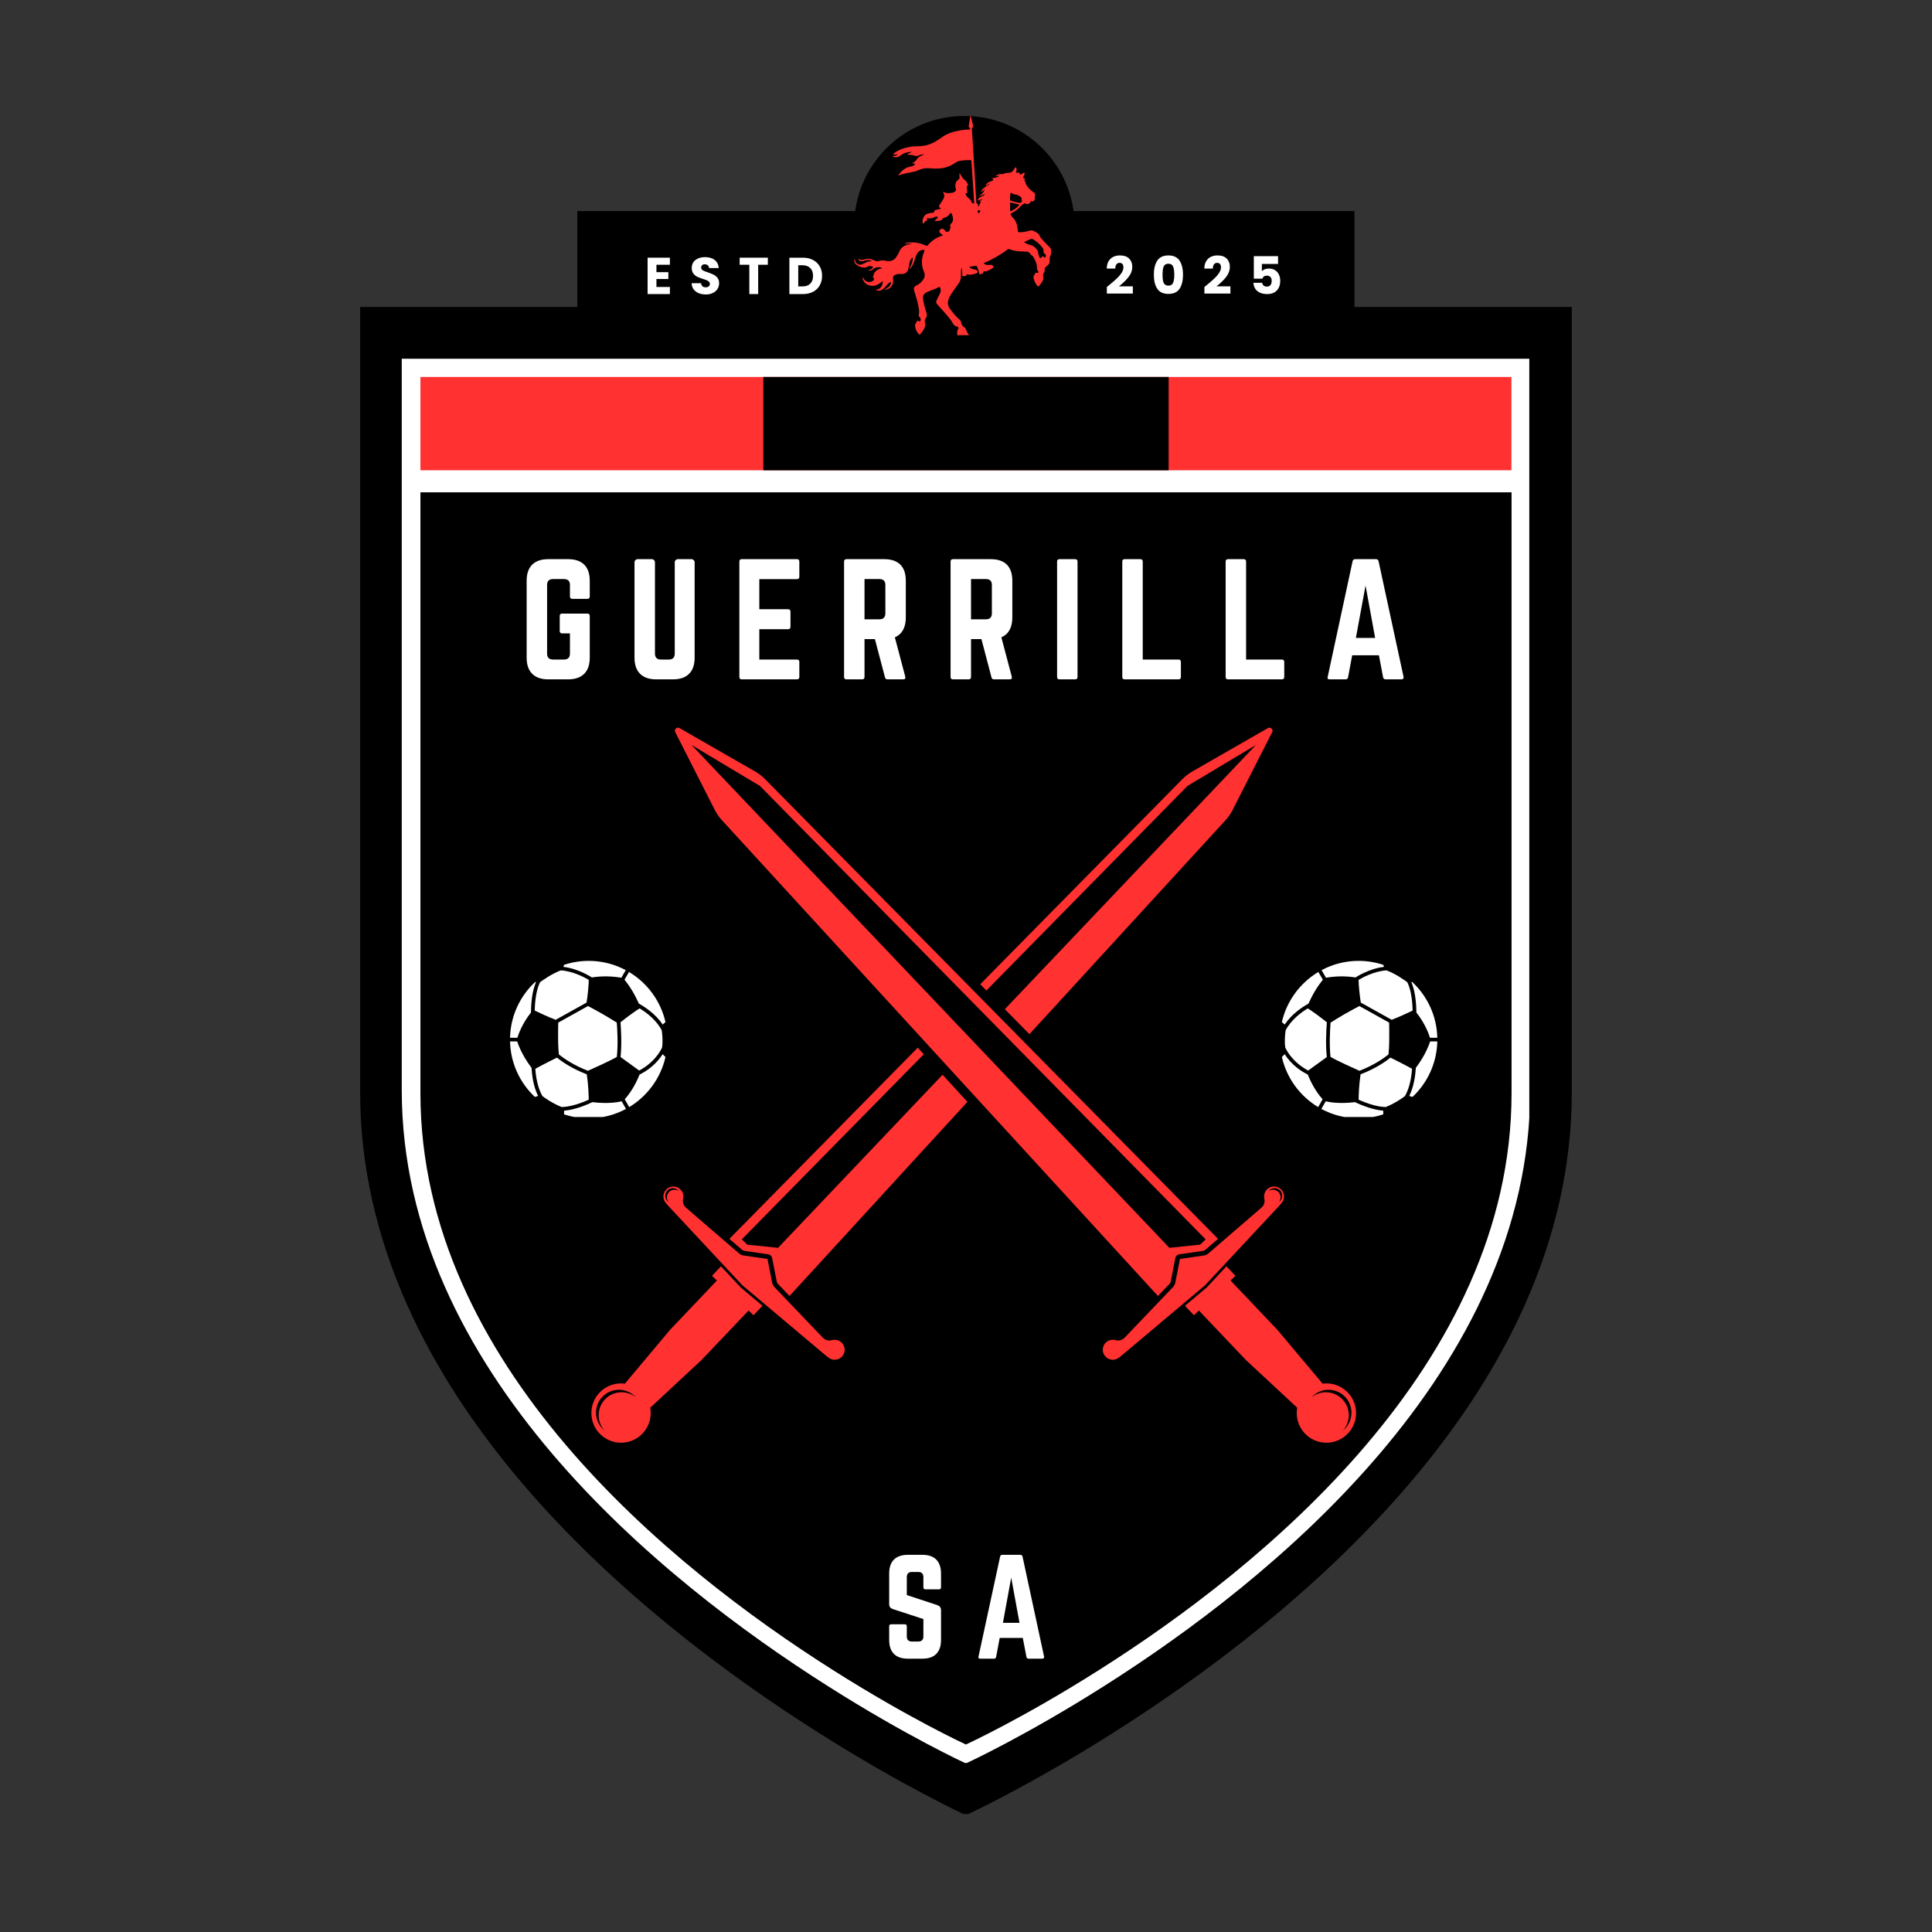 <svg xmlns="http://www.w3.org/2000/svg" xmlns:xlink="http://www.w3.org/1999/xlink" width="500" zoomAndPan="magnify" viewBox="0 0 375 375" height="500" preserveAspectRatio="xMidYMid meet" version="1.0"><rect x="0" y="0" width="375" height="375" fill="#333333" stroke="none"/><defs><g/><clipPath id="115393523a"><path d="M 112.062 40.965 L 262.938 40.965 L 262.938 69.484 L 112.062 69.484 Z M 112.062 40.965 " clip-rule="nonzero"/></clipPath><clipPath id="c1630fb458"><path d="M 69.906 59.426 L 305.262 59.426 L 305.262 352.098 L 69.906 352.098 Z M 69.906 59.426 " clip-rule="nonzero"/></clipPath><clipPath id="5e189b7ec2"><path d="M 77.98 69.484 L 296.836 69.484 L 296.836 342.188 L 77.98 342.188 Z M 77.98 69.484 " clip-rule="nonzero"/></clipPath><clipPath id="edd5db080a"><path d="M 81.605 95.562 L 293.512 95.562 L 293.512 338.734 L 81.605 338.734 Z M 81.605 95.562 " clip-rule="nonzero"/></clipPath><clipPath id="2cb064f175"><path d="M 81.605 73.168 L 293.395 73.168 L 293.395 91.281 L 81.605 91.281 Z M 81.605 73.168 " clip-rule="nonzero"/></clipPath><clipPath id="b45233802c"><path d="M 148.168 73.168 L 226.832 73.168 L 226.832 91.281 L 148.168 91.281 Z M 148.168 73.168 " clip-rule="nonzero"/></clipPath><clipPath id="61b8b1796b"><path d="M 165.793 22.508 L 208.578 22.508 L 208.578 65.293 L 165.793 65.293 Z M 165.793 22.508 " clip-rule="nonzero"/></clipPath><clipPath id="b142632f57"><path d="M 187.184 22.508 C 175.371 22.508 165.793 32.086 165.793 43.898 C 165.793 55.715 175.371 65.293 187.184 65.293 C 199 65.293 208.578 55.715 208.578 43.898 C 208.578 32.086 199 22.508 187.184 22.508 Z M 187.184 22.508 " clip-rule="nonzero"/></clipPath><clipPath id="a588700e69"><path d="M 165.793 22.508 L 204.004 22.508 L 204.004 65.062 L 165.793 65.062 Z M 165.793 22.508 " clip-rule="nonzero"/></clipPath><clipPath id="64a29262eb"><path d="M 230 245 L 263.496 245 L 263.496 280.859 L 230 280.859 Z M 230 245 " clip-rule="nonzero"/></clipPath><clipPath id="6fdec35569"><path d="M 114.117 141.035 L 248 141.035 L 248 280.859 L 114.117 280.859 Z M 114.117 141.035 " clip-rule="nonzero"/></clipPath><clipPath id="3a407727d4"><path d="M 130 141.035 L 237 141.035 L 237 252 L 130 252 Z M 130 141.035 " clip-rule="nonzero"/></clipPath><clipPath id="0f75c244d4"><path d="M 121 188 L 129.414 188 L 129.414 199 L 121 199 Z M 121 188 " clip-rule="nonzero"/></clipPath><clipPath id="a00d00b84b"><path d="M 109 186.418 L 122 186.418 L 122 190 L 109 190 Z M 109 186.418 " clip-rule="nonzero"/></clipPath><clipPath id="fac279941a"><path d="M 121 204 L 129.414 204 L 129.414 215 L 121 215 Z M 121 204 " clip-rule="nonzero"/></clipPath><clipPath id="cbe3fabe43"><path d="M 109 213 L 122 213 L 122 216.812 L 109 216.812 Z M 109 213 " clip-rule="nonzero"/></clipPath><clipPath id="9595cbfaf8"><path d="M 99.016 190 L 105 190 L 105 202 L 99.016 202 Z M 99.016 190 " clip-rule="nonzero"/></clipPath><clipPath id="fcf1a2c524"><path d="M 99.016 202 L 105 202 L 105 213 L 99.016 213 Z M 99.016 202 " clip-rule="nonzero"/></clipPath><clipPath id="818d5c7a40"><path d="M 248.77 188 L 257 188 L 257 199 L 248.77 199 Z M 248.77 188 " clip-rule="nonzero"/></clipPath><clipPath id="d2f5ac592d"><path d="M 256 186.418 L 269 186.418 L 269 190 L 256 190 Z M 256 186.418 " clip-rule="nonzero"/></clipPath><clipPath id="b2cce6b9c2"><path d="M 248.77 204 L 257 204 L 257 215 L 248.77 215 Z M 248.77 204 " clip-rule="nonzero"/></clipPath><clipPath id="bc2dbdc905"><path d="M 256 213 L 269 213 L 269 216.812 L 256 216.812 Z M 256 213 " clip-rule="nonzero"/></clipPath><clipPath id="2aae43b27a"><path d="M 273 190 L 278.965 190 L 278.965 202 L 273 202 Z M 273 190 " clip-rule="nonzero"/></clipPath><clipPath id="8505fb95b3"><path d="M 273 202 L 278.965 202 L 278.965 213 L 273 213 Z M 273 202 " clip-rule="nonzero"/></clipPath></defs><g fill="#ffffff" fill-opacity="1"><g transform="translate(168.768, 308.173)"><g><path d="M 5.656 -23.328 L 8.922 -23.328 C 10.297 -23.328 11.336 -22.973 12.047 -22.266 C 12.766 -21.555 13.125 -20.508 13.125 -19.125 L 13.125 -16.031 C 13.125 -15.719 12.969 -15.562 12.656 -15.562 L 9.625 -15.562 C 9.312 -15.562 9.156 -15.719 9.156 -16.031 L 9.156 -18.312 C 9.156 -19.082 8.766 -19.469 7.984 -19.469 L 6.594 -19.469 C 5.812 -19.469 5.422 -19.082 5.422 -18.312 L 5.422 -14.281 L 12.359 -12.016 C 12.867 -11.797 13.125 -11.438 13.125 -10.938 L 13.125 -4.203 C 13.125 -2.836 12.766 -1.797 12.047 -1.078 C 11.336 -0.359 10.297 0 8.922 0 L 5.656 0 C 4.289 0 3.25 -0.359 2.531 -1.078 C 1.812 -1.797 1.453 -2.836 1.453 -4.203 L 1.453 -7.266 C 1.453 -7.566 1.609 -7.719 1.922 -7.719 L 4.953 -7.719 C 5.266 -7.719 5.422 -7.566 5.422 -7.266 L 5.422 -5.016 C 5.422 -4.234 5.812 -3.844 6.594 -3.844 L 7.984 -3.844 C 8.766 -3.844 9.156 -4.234 9.156 -5.016 L 9.156 -8.891 L 2.25 -11.172 C 1.719 -11.336 1.453 -11.695 1.453 -12.25 L 1.453 -19.125 C 1.453 -20.508 1.812 -21.555 2.531 -22.266 C 3.25 -22.973 4.289 -23.328 5.656 -23.328 Z M 5.656 -23.328 "/></g></g></g><g fill="#ffffff" fill-opacity="1"><g transform="translate(189.121, 308.173)"><g><path d="M 15.516 0 L 12.422 0 C 12.172 0 12.016 -0.133 11.953 -0.406 L 11.141 -4.672 L 5.953 -4.672 L 5.156 -0.406 C 5.102 -0.133 4.945 0 4.688 0 L 1.578 0 C 1.223 0 1.098 -0.164 1.203 -0.5 L 6.031 -22.922 C 6.094 -23.191 6.258 -23.328 6.531 -23.328 L 10.578 -23.328 C 10.848 -23.328 11.016 -23.191 11.078 -22.922 L 15.922 -0.5 C 15.973 -0.164 15.836 0 15.516 0 Z M 10.406 -8.047 L 8.547 -18.219 L 6.672 -8.047 Z M 10.406 -8.047 "/></g></g></g><g clip-path="url(#115393523a)"><path fill="#000000" d="M 112.062 40.965 L 262.902 40.965 L 262.902 69.484 L 112.062 69.484 Z M 112.062 40.965 " fill-opacity="1" fill-rule="nonzero"/></g><g clip-path="url(#c1630fb458)"><path fill="#000000" d="M 305.086 59.578 L 305.086 211.957 C 305.086 270.484 251.102 314.145 216.281 336.199 C 199.711 346.719 187.48 352.328 187.48 352.328 C 187.48 352.328 175.266 346.719 158.695 336.199 C 123.875 314.145 69.906 270.484 69.906 211.957 L 69.906 59.578 L 305.086 59.578 " fill-opacity="1" fill-rule="nonzero"/></g><path fill="#000000" d="M 278.824 92.273 L 278.824 210.613 C 278.824 256.07 236.906 289.977 209.848 307.105 C 196.984 315.281 187.496 319.633 187.496 319.633 C 187.496 319.633 177.996 315.281 165.129 307.105 C 138.102 289.977 96.184 256.07 96.184 210.613 L 96.184 92.273 L 278.824 92.273 " fill-opacity="1" fill-rule="nonzero"/><path fill="#000000" d="M 278.809 156.555 L 209.848 156.555 L 209.848 92.273 L 165.129 92.273 L 165.129 156.555 L 96.184 156.555 L 96.184 201.289 L 165.129 201.289 L 165.129 307.105 C 177.996 315.281 187.496 319.633 187.496 319.633 C 187.496 319.633 196.984 315.281 209.848 307.105 L 209.848 201.289 L 278.809 201.289 L 278.809 156.555 " fill-opacity="1" fill-rule="nonzero"/><g clip-path="url(#5e189b7ec2)"><path fill="#ffffff" d="M 297.012 69.633 L 297.012 211.551 C 297.012 266.062 246.734 306.719 214.305 327.262 C 198.875 337.059 187.48 342.281 187.48 342.281 C 187.48 342.281 176.105 337.059 160.672 327.262 C 128.246 306.719 77.98 266.062 77.98 211.551 L 77.98 69.633 L 297.012 69.633 " fill-opacity="1" fill-rule="nonzero"/></g><path fill="#ffffff" d="M 272.555 100.082 L 272.555 210.301 C 272.555 252.637 233.516 284.211 208.312 300.164 C 196.332 307.777 187.496 311.832 187.496 311.832 C 187.496 311.832 178.648 307.777 166.664 300.164 C 141.492 284.211 102.453 252.637 102.453 210.301 L 102.453 100.082 L 272.555 100.082 " fill-opacity="1" fill-rule="nonzero"/><path fill="#ffffff" d="M 272.539 159.953 L 208.312 159.953 L 208.312 100.082 L 166.664 100.082 L 166.664 159.953 L 102.453 159.953 L 102.453 201.617 L 166.664 201.617 L 166.664 300.164 C 178.648 307.777 187.496 311.832 187.496 311.832 C 187.496 311.832 196.332 307.777 208.312 300.164 L 208.312 201.617 L 272.539 201.617 L 272.539 159.953 " fill-opacity="1" fill-rule="nonzero"/><g clip-path="url(#edd5db080a)"><path fill="#000000" d="M 293.391 74.98 L 293.391 212.199 C 293.391 264.906 244.773 304.223 213.418 324.086 C 198.5 333.559 187.484 338.609 187.484 338.609 C 187.484 338.609 176.484 333.559 161.562 324.086 C 130.207 304.223 81.605 264.906 81.605 212.199 L 81.605 74.98 L 293.391 74.98 " fill-opacity="1" fill-rule="nonzero"/></g><path fill="#000000" d="M 269.738 104.422 L 269.738 210.992 C 269.738 251.926 231.992 282.461 207.625 297.883 C 196.039 305.246 187.496 309.164 187.496 309.164 C 187.496 309.164 178.941 305.246 167.355 297.883 C 143.016 282.461 105.266 251.926 105.266 210.992 L 105.266 104.422 L 269.738 104.422 " fill-opacity="1" fill-rule="nonzero"/><path fill="#000000" d="M 269.727 162.309 L 207.625 162.309 L 207.625 104.422 L 167.355 104.422 L 167.355 162.309 L 105.266 162.309 L 105.266 202.594 L 167.355 202.594 L 167.355 297.883 C 178.941 305.246 187.496 309.164 187.496 309.164 C 187.496 309.164 196.039 305.246 207.625 297.883 L 207.625 202.594 L 269.727 202.594 L 269.727 162.309 " fill-opacity="1" fill-rule="nonzero"/><g clip-path="url(#2cb064f175)"><path fill="#ff3131" d="M 81.605 73.168 L 293.367 73.168 L 293.367 91.281 L 81.605 91.281 Z M 81.605 73.168 " fill-opacity="1" fill-rule="nonzero"/></g><g clip-path="url(#b45233802c)"><path fill="#000000" d="M 148.168 73.168 L 226.844 73.168 L 226.844 91.281 L 148.168 91.281 Z M 148.168 73.168 " fill-opacity="1" fill-rule="nonzero"/></g><g clip-path="url(#61b8b1796b)"><g clip-path="url(#b142632f57)"><path fill="#000000" d="M 165.793 22.508 L 208.578 22.508 L 208.578 65.293 L 165.793 65.293 Z M 165.793 22.508 " fill-opacity="1" fill-rule="nonzero"/></g></g><g clip-path="url(#a588700e69)"><path fill="#ff3131" d="M 173.246 50.531 C 172.812 50.719 172.363 50.719 171.906 50.617 C 171.523 50.535 171.137 50.5 170.762 50.625 C 170.336 50.766 169.953 50.695 169.578 50.496 C 169.031 50.207 168.477 50.137 167.887 50.344 C 167.473 50.484 167.051 50.5 166.652 50.266 C 166.629 50.25 166.594 50.246 166.562 50.297 C 166.68 50.555 166.902 50.672 167.184 50.699 C 167.504 50.727 167.793 50.605 168.094 50.52 C 168.512 50.398 168.91 50.449 169.273 50.703 C 168.895 50.707 168.527 50.738 168.184 50.906 C 167.926 51.035 167.668 51.164 167.398 51.273 C 166.699 51.562 166.113 51.242 165.961 50.504 C 165.949 50.445 165.973 50.363 165.887 50.328 C 165.793 50.391 165.805 50.488 165.809 50.574 C 165.816 50.906 165.961 51.176 166.215 51.383 C 166.707 51.781 167.277 51.949 167.91 51.926 C 168.039 51.922 168.172 51.895 168.273 51.816 C 168.613 51.562 168.969 51.617 169.34 51.719 C 169.449 51.75 169.469 51.797 169.418 51.898 C 169.289 52.156 169.078 52.297 168.812 52.375 C 168.723 52.398 168.617 52.383 168.539 52.465 C 168.844 52.617 169.172 52.539 169.469 52.25 C 169.922 51.816 170.727 51.738 171.285 52.082 C 171.219 52.09 171.16 52.098 171.098 52.109 C 170.16 52.277 169.629 52.789 169.477 53.68 C 169.465 53.75 169.281 54.012 169.617 53.922 C 169.68 53.906 169.672 54 169.668 54.047 C 169.656 54.344 169.473 54.516 169.227 54.633 C 168.723 54.871 168.113 54.723 167.754 54.27 C 167.641 54.129 167.547 53.977 167.441 53.824 C 167.363 53.918 167.41 54 167.43 54.074 C 167.602 54.699 168.004 55.121 168.602 55.344 C 169.375 55.633 170.094 55.453 170.762 55.004 C 170.965 54.867 171.148 54.699 171.336 54.52 C 171.41 55.219 171.027 56.066 170.246 56.199 C 170.176 56.211 170.055 56.203 170.055 56.285 C 170.055 56.387 170.18 56.367 170.254 56.387 C 170.656 56.484 171.02 56.391 171.352 56.152 C 171.633 55.949 171.836 55.676 172.059 55.418 C 172.27 55.168 172.484 54.918 172.793 54.785 C 172.848 54.762 172.91 54.715 172.961 54.762 C 173.008 54.805 172.965 54.863 172.953 54.91 C 172.824 55.488 172.434 55.836 171.922 56.074 C 171.852 56.105 171.762 56.109 171.727 56.199 C 171.781 56.258 171.832 56.234 171.883 56.227 C 173.082 56.039 173.465 55.074 173.34 54.18 C 173.281 53.75 173.363 53.555 173.754 53.355 C 173.91 53.277 174.078 53.23 174.25 53.199 C 174.504 53.148 174.75 53.188 175 53.188 C 175.73 53.191 176.188 52.82 176.336 52.109 C 176.375 51.926 176.402 51.738 176.434 51.551 C 176.492 51.219 176.543 50.891 176.672 50.578 C 176.777 50.32 176.941 50.105 177.16 49.93 C 177.215 50.75 176.871 51.453 176.535 52.164 C 176.672 52.184 176.707 52.094 176.758 52.035 C 177.137 51.594 177.348 51.066 177.516 50.52 C 177.645 50.09 177.781 49.664 177.996 49.266 C 178.266 48.758 178.68 48.492 179.262 48.504 C 179.449 48.508 179.504 48.594 179.43 48.762 C 178.977 49.762 178.797 50.797 179.055 51.887 C 179.141 52.25 179.281 52.594 179.41 52.941 C 179.57 53.391 179.512 53.793 179.25 54.195 C 178.906 54.715 178.492 55.129 177.914 55.391 C 177.414 55.617 177.297 55.918 177.449 56.445 C 177.477 56.539 177.508 56.633 177.539 56.727 C 177.82 57.609 178.078 58.496 178.254 59.406 C 178.363 59.965 178.465 60.527 178.34 61.098 C 178.297 61.277 178.375 61.422 178.5 61.547 C 178.578 61.621 178.664 61.695 178.676 61.805 C 178.695 61.984 178.758 62.195 178.625 62.332 C 178.496 62.461 178.324 62.336 178.176 62.285 C 178.051 62.242 177.98 62.266 177.934 62.398 C 177.871 62.59 177.781 62.777 177.656 62.941 C 177.605 63.012 177.59 63.098 177.602 63.18 C 177.672 63.824 177.895 64.402 178.355 64.871 C 178.453 64.965 178.531 64.98 178.617 64.867 C 178.719 64.742 178.828 64.629 178.926 64.5 C 179.355 63.926 179.742 63.34 179.523 62.562 C 179.496 62.461 179.52 62.348 179.516 62.242 C 179.512 62.102 179.547 61.973 179.637 61.859 C 179.926 61.496 179.957 61.105 179.809 60.664 C 179.535 59.844 179.312 59.008 179.176 58.148 C 179.059 57.422 179.27 57.02 179.93 56.699 C 179.973 56.68 180.012 56.66 180.055 56.641 C 180.781 56.316 181.562 56.121 182.25 55.703 C 182.375 55.629 182.43 55.719 182.473 55.816 C 182.641 56.191 182.633 56.574 182.461 56.941 C 182.258 57.379 182.027 57.805 181.816 58.246 C 181.645 58.602 181.691 58.848 181.961 59.137 C 182.609 59.836 183.258 60.543 183.871 61.273 C 184.254 61.734 184.652 62.188 184.926 62.727 C 185.102 63.07 185.336 63.289 185.719 63.367 C 186.043 63.434 186.125 63.68 185.93 63.949 C 185.832 64.086 185.793 64.23 185.797 64.395 C 185.801 64.57 185.801 64.746 185.785 64.918 C 185.777 65.039 185.824 65.082 185.934 65.09 C 186.125 65.109 186.309 65.145 186.5 65.16 C 186.938 65.188 187.375 65.27 187.812 65.184 C 188.07 65.129 188.113 65.027 187.957 64.824 C 187.738 64.547 187.578 64.238 187.48 63.902 C 187.438 63.758 187.359 63.637 187.227 63.566 C 186.852 63.363 186.652 63.035 186.57 62.629 C 186.523 62.391 186.43 62.184 186.234 62.027 C 185.477 61.402 184.891 60.629 184.32 59.84 C 184.031 59.438 183.938 58.977 184.016 58.477 C 184.082 58.031 184.285 57.645 184.516 57.266 C 185.012 56.449 185.617 55.703 186.148 54.91 C 186.363 54.586 186.473 54.234 186.504 53.844 C 186.535 53.426 186.516 53.012 186.531 52.594 C 186.535 52.449 186.543 52.305 186.602 52.168 C 186.691 51.961 186.828 51.824 187.086 51.832 C 187.824 51.855 188.555 51.746 189.273 51.594 C 189.508 51.547 189.609 51.609 189.676 51.824 C 189.773 52.133 189.879 52.445 190 52.746 C 190.07 52.91 189.977 53.188 190.188 53.23 C 190.352 53.262 190.543 53.125 190.723 53.066 C 190.812 53.035 190.867 52.984 190.867 52.883 C 190.871 52.672 191.004 52.633 191.176 52.664 C 191.262 52.676 191.34 52.699 191.422 52.668 C 191.855 52.5 192.281 52.316 192.66 52.047 C 192.906 51.871 192.898 51.711 192.664 51.52 C 192.57 51.441 192.465 51.406 192.348 51.41 C 192.172 51.41 192 51.41 191.824 51.426 C 191.547 51.457 191.301 51.383 191.07 51.234 C 191.02 51.203 190.945 51.184 190.945 51.113 C 190.945 51.039 191.027 51.035 191.078 51.012 C 192.688 50.344 194.168 49.461 195.566 48.43 C 195.707 48.328 195.832 48.316 195.988 48.383 C 196.273 48.504 196.574 48.59 196.879 48.652 C 197.559 48.789 198.246 48.824 198.938 48.832 C 199.219 48.836 199.527 48.824 199.746 49.016 C 200 49.242 200.152 49.574 200.484 49.727 C 200.852 50.34 201.203 50.965 201.262 51.695 C 201.289 52.031 201.219 52.379 201.516 52.641 C 201.555 52.672 201.551 52.754 201.551 52.812 C 201.555 52.934 201.477 53.027 201.367 52.98 C 201.035 52.848 200.91 53.027 200.812 53.297 C 200.793 53.352 200.75 53.398 200.715 53.445 C 200.605 53.578 200.578 53.73 200.605 53.895 C 200.703 54.523 200.992 55.055 201.398 55.535 C 201.496 55.652 201.57 55.645 201.668 55.531 C 201.895 55.266 202.074 54.961 202.281 54.684 C 202.492 54.395 202.562 54.09 202.496 53.738 C 202.445 53.461 202.434 53.184 202.629 52.938 C 202.734 52.805 202.797 52.621 202.77 52.465 C 202.703 52.039 202.949 51.809 203.246 51.594 C 203.27 51.574 203.293 51.555 203.316 51.535 C 203.621 51.312 203.77 51.02 203.746 50.637 C 203.734 50.461 203.742 50.285 203.754 50.113 C 203.766 49.898 203.809 49.707 203.938 49.52 C 204.234 49.09 204.152 48.398 203.785 48.027 C 203.402 47.637 203.008 47.258 202.637 46.859 C 202.312 46.512 201.961 46.176 201.77 45.727 C 201.66 45.477 201.496 45.293 201.258 45.168 C 201.078 45.07 200.898 44.969 200.723 44.867 C 200.418 44.699 200.109 44.68 199.777 44.781 C 199.195 44.961 198.602 45.078 197.988 45.086 C 197.617 45.09 197.566 45.027 197.543 44.652 C 197.484 43.684 197.227 42.801 196.477 42.121 C 196.355 42.016 196.27 41.879 196.207 41.73 C 196.129 41.555 196.156 41.445 196.352 41.355 C 197.035 41.047 197.625 40.594 198.117 40.023 C 198.316 39.793 198.57 39.652 198.812 39.48 C 198.875 39.434 198.918 39.438 198.988 39.484 C 199.426 39.793 199.988 39.555 200.074 39.02 C 200.109 39.031 200.145 39.043 200.18 39.055 C 200.586 39.188 200.898 38.938 200.84 38.52 C 200.812 38.332 200.855 38.16 200.895 37.98 C 200.961 37.691 200.883 37.5 200.637 37.336 C 200.605 37.316 200.57 37.297 200.539 37.277 C 199.973 36.91 199.547 36.406 199.188 35.852 C 198.992 35.551 199.074 35.125 198.711 34.895 C 198.848 34.824 198.984 34.875 199.07 34.746 C 198.949 34.691 198.836 34.637 198.727 34.582 C 198.598 34.52 198.535 34.441 198.648 34.301 C 198.75 34.176 198.797 34.02 198.836 33.867 C 198.867 33.75 198.93 33.602 198.832 33.52 C 198.719 33.43 198.633 33.582 198.547 33.641 C 198.312 33.805 198.086 33.969 197.805 33.715 C 197.84 33.641 197.973 33.695 198 33.578 C 197.805 33.469 197.594 33.48 197.387 33.512 C 197.227 33.539 197.18 33.504 197.234 33.34 C 197.316 33.105 197.367 32.867 197.273 32.625 C 197.203 32.445 197.117 32.426 197.004 32.578 C 196.867 32.762 196.746 32.953 196.621 33.141 C 196.43 33.426 196.125 33.535 195.824 33.535 C 195.52 33.535 195.23 33.559 194.961 33.684 C 194.777 33.77 194.594 33.805 194.391 33.789 C 194.047 33.762 193.723 33.82 193.441 34.027 C 193.379 34.074 193.293 34.105 193.305 34.223 C 193.547 34.195 193.766 34.059 194.02 34.145 C 193.555 34.473 193.02 34.516 192.48 34.609 C 192.586 34.75 192.75 34.672 192.789 34.773 C 192.824 34.871 192.703 34.953 192.664 35.051 C 192.621 35.148 192.516 35.145 192.43 35.164 C 192.004 35.266 191.629 35.445 191.398 35.844 C 191.363 35.902 191.289 35.984 191.367 36.043 C 191.43 36.094 191.484 36.004 191.539 35.965 C 191.715 35.836 191.887 35.695 192.137 35.621 C 192.07 35.758 191.977 35.797 191.898 35.855 C 191.551 36.102 191.172 36.297 190.848 36.574 C 190.672 36.719 190.555 36.898 190.484 37.113 C 190.469 37.16 190.434 37.223 190.488 37.262 C 190.543 37.297 190.582 37.238 190.617 37.199 C 190.781 37.031 190.938 36.859 191.145 36.742 C 190.93 37.34 190.578 37.793 189.934 37.965 C 190.164 38.012 190.363 37.957 190.566 37.906 C 190.773 37.855 190.961 37.77 191.148 37.602 C 191.121 37.828 190.992 37.914 190.848 37.988 C 190.605 38.113 190.34 38.191 190.121 38.363 C 189.918 38.523 189.789 38.73 189.758 38.996 C 190.043 38.727 190.438 38.789 190.742 38.621 C 190.562 38.848 190.281 38.926 190.055 39.121 C 190.215 39.168 190.344 39.082 190.504 39.117 C 190.258 39.352 190.117 39.617 190.043 39.918 C 190.023 39.988 190.012 40.086 189.906 40.062 C 189.797 40.039 189.832 39.949 189.84 39.875 C 189.852 39.762 189.887 39.609 189.758 39.574 C 189.473 39.504 189.508 39.289 189.496 39.094 C 189.43 37.988 189.367 36.883 189.301 35.777 C 189.215 34.355 189.125 32.934 189.039 31.508 C 188.984 30.633 188.941 29.754 188.891 28.875 C 188.809 27.609 188.723 26.348 188.645 25.086 C 188.633 24.941 188.68 24.805 188.785 24.711 C 188.898 24.609 188.902 24.504 188.871 24.367 C 188.734 23.812 188.605 23.258 188.469 22.707 C 188.453 22.641 188.469 22.551 188.367 22.516 C 188.324 22.574 188.316 22.641 188.309 22.707 C 188.234 23.164 188.164 23.621 188.09 24.078 C 188.043 24.363 187.922 24.656 188.246 24.867 C 188.258 24.875 188.266 24.891 188.27 24.906 C 188.367 25.082 188.34 25.133 188.141 25.137 C 187.605 25.141 187.078 25.195 186.555 25.281 C 185.195 25.5 183.883 25.844 182.754 26.695 C 182.516 26.879 182.25 27.035 182 27.203 C 180.855 27.977 179.602 28.383 178.211 28.375 C 177.328 28.371 176.457 28.5 175.605 28.738 C 174.832 28.957 174.098 29.262 173.48 29.793 C 173.43 29.84 173.328 29.887 173.375 29.973 C 173.414 30.039 173.5 29.98 173.566 29.98 C 173.797 29.973 174.035 29.941 174.254 30.055 C 174.215 30.086 174.18 30.098 174.145 30.105 C 173.883 30.156 173.625 30.223 173.379 30.32 C 173.332 30.34 173.262 30.355 173.273 30.422 C 173.285 30.488 173.359 30.473 173.406 30.477 C 173.512 30.488 173.621 30.488 173.723 30.504 C 174.09 30.57 174.418 30.492 174.699 30.246 C 175.25 29.766 175.914 29.574 176.617 29.484 C 176.734 29.473 176.855 29.484 176.977 29.484 C 176.695 29.691 176.367 29.77 176.098 29.973 C 176.172 30.043 176.234 30.023 176.293 30.031 C 176.719 30.059 177.145 30.086 177.551 30.219 C 177.859 30.316 178.145 30.289 178.43 30.137 C 178.723 29.98 179.043 29.953 179.383 29.984 C 179.344 30.051 179.285 30.043 179.238 30.059 C 178.688 30.242 178.188 30.5 177.879 31.027 C 177.77 31.211 177.602 31.348 177.426 31.469 C 177.316 31.543 177.086 31.574 177.117 31.688 C 177.156 31.824 177.371 31.727 177.504 31.754 C 177.512 31.754 177.52 31.754 177.527 31.754 C 177.57 31.762 177.625 31.75 177.645 31.801 C 177.664 31.852 177.621 31.883 177.586 31.914 C 177.367 32.117 177.121 32.285 176.816 32.324 C 175.773 32.449 175.082 33.098 174.461 33.859 C 174.426 33.906 174.355 33.957 174.406 34.016 C 174.457 34.074 174.52 34.016 174.574 33.996 C 174.926 33.859 175.285 33.742 175.66 33.676 C 175.664 33.672 175.664 33.672 175.668 33.672 C 175.672 33.672 175.68 33.672 175.684 33.672 C 175.734 33.664 175.789 33.656 175.844 33.648 L 176.129 33.578 C 176.273 33.547 176.418 33.523 176.562 33.496 C 176.707 33.473 176.852 33.445 176.996 33.414 C 177.141 33.383 177.285 33.344 177.434 33.312 C 177.574 33.285 177.719 33.254 177.855 33.203 C 177.922 33.18 177.992 33.148 178.059 33.117 C 178.121 33.09 178.188 33.062 178.254 33.031 C 178.387 32.973 178.52 32.914 178.656 32.867 C 178.77 32.828 178.891 32.801 179.012 32.773 C 179.055 32.766 179.098 32.758 179.137 32.75 C 179.363 32.68 179.605 32.645 179.867 32.645 C 180.207 32.641 180.547 32.664 180.887 32.691 C 182.473 32.816 183.977 32.621 185.312 31.668 C 185.695 31.395 186.121 31.223 186.594 31.172 C 187.113 31.113 187.637 31.086 188.16 31.074 C 188.52 31.066 188.531 31.07 188.555 31.422 C 188.641 32.574 188.719 33.723 188.797 34.871 C 188.859 35.816 188.914 36.766 188.973 37.711 C 189.008 38.238 189.043 38.77 189.074 39.301 C 189.078 39.371 189.098 39.457 189.008 39.5 C 188.934 39.539 188.863 39.508 188.797 39.461 C 188.633 39.352 188.492 39.199 188.473 39.016 C 188.457 38.832 188.348 38.758 188.246 38.648 C 187.953 38.336 187.504 38.152 187.43 37.648 C 187.406 37.504 187.414 37.477 187.539 37.512 C 187.734 37.562 187.758 37.469 187.742 37.309 C 187.707 37.004 187.699 36.703 187.656 36.402 C 187.629 36.223 187.637 36.086 187.832 36.02 C 187.887 35.996 187.953 35.957 187.906 35.883 C 187.715 35.543 187.602 35.125 187.25 34.918 C 186.891 34.703 186.719 34.367 186.523 34.035 C 186.469 33.938 186.414 33.836 186.355 33.738 C 186.332 33.703 186.309 33.648 186.254 33.668 C 186.199 33.688 186.211 33.746 186.219 33.785 C 186.254 34.02 186.234 34.258 186.246 34.492 C 186.254 34.645 186.195 34.738 186.066 34.824 C 185.652 35.098 185.445 35.496 185.422 35.992 C 185.414 36.141 185.449 36.285 185.48 36.453 C 185.504 36.547 185.52 36.641 185.543 36.734 C 185.562 36.828 185.578 36.918 185.531 37.004 C 185.512 37.039 185.488 37.07 185.457 37.094 C 185.453 37.098 185.449 37.098 185.445 37.105 C 185.227 37.289 184.992 37.414 184.711 37.434 C 184.23 37.465 183.746 37.578 183.293 37.312 C 183.27 37.297 183.234 37.293 183.207 37.289 C 183.16 37.281 183.113 37.254 183.074 37.293 C 183.023 37.348 183.078 37.391 183.102 37.434 C 183.375 37.875 183.32 38.297 183.051 38.715 C 182.805 39.098 182.574 39.492 182.324 39.871 C 182.199 40.055 182.242 40.176 182.402 40.289 C 182.441 40.316 182.48 40.34 182.516 40.367 C 182.551 40.395 182.605 40.414 182.602 40.465 C 182.602 40.531 182.531 40.539 182.484 40.551 C 182.219 40.613 181.953 40.676 181.688 40.734 C 181.5 40.773 181.363 40.859 181.324 41.059 C 181.285 41.234 181.176 41.301 180.996 41.309 C 180.617 41.324 180.242 41.387 179.891 41.539 C 179.301 41.785 178.895 42.738 179.129 43.336 C 179.191 43.488 179.246 43.398 179.297 43.328 C 179.441 43.117 179.613 42.941 179.836 42.812 C 179.961 42.738 180.062 42.66 179.938 42.492 C 179.863 42.398 180 42.293 180.027 42.312 C 180.234 42.484 180.461 42.324 180.672 42.363 C 180.859 42.398 181.027 42.34 181.184 42.223 C 181.359 42.094 181.574 42.062 181.785 42.039 C 181.879 42.031 181.973 42.035 182.023 42.137 C 182.066 42.23 182 42.297 181.941 42.355 C 181.801 42.5 181.652 42.645 181.504 42.785 C 181.477 42.812 181.445 42.84 181.457 42.883 C 181.473 42.93 181.516 42.922 181.555 42.918 C 181.914 42.883 182.281 42.875 182.633 42.77 C 182.746 42.738 182.852 42.688 182.895 42.57 C 182.961 42.383 183.102 42.301 183.285 42.266 C 183.629 42.203 183.906 42.031 184.137 41.773 C 184.242 41.656 184.352 41.539 184.453 41.414 C 184.559 41.289 184.637 41.277 184.707 41.449 C 184.809 41.695 184.906 41.941 184.953 42.203 C 185.027 42.629 184.988 43.02 184.664 43.344 C 184.551 43.457 184.461 43.59 184.398 43.742 C 184.375 43.793 184.332 43.875 184.418 43.891 C 184.594 43.934 184.531 44.035 184.5 44.133 C 184.461 44.258 184.398 44.375 184.383 44.5 C 184.344 44.848 184.141 44.969 183.82 45 C 183.68 45.016 183.594 44.98 183.52 44.867 C 183.43 44.723 183.32 44.598 183.184 44.5 C 182.941 44.332 182.633 44.371 182.441 44.586 C 182.27 44.781 182.301 45.027 182.52 45.258 C 182.617 45.363 182.734 45.445 182.855 45.527 C 182.914 45.566 182.996 45.59 183.016 45.676 C 182.977 45.734 182.91 45.727 182.855 45.742 C 181.781 46.105 180.852 46.688 180.129 47.562 C 179.988 47.734 179.895 47.754 179.699 47.664 C 178.512 47.109 177.27 46.914 175.973 47.141 C 175.863 47.16 175.723 47.148 175.633 47.305 C 176.109 47.293 176.562 47.23 177.008 47.34 C 176.875 47.371 176.742 47.391 176.605 47.41 C 175.586 47.543 174.824 48.02 174.469 49.031 C 174.426 49.148 174.379 49.211 174.305 49.336 C 174.266 49.402 174.227 49.469 174.188 49.531 C 174.152 49.594 174.117 49.652 174.082 49.715 C 174.004 49.852 173.918 49.98 173.816 50.102 C 173.77 50.16 173.715 50.215 173.656 50.266 C 173.629 50.289 173.598 50.312 173.57 50.328 M 190.016 41.367 C 189.805 41.367 189.77 41.234 189.762 41.055 C 189.75 40.809 189.891 40.805 190.086 40.816 C 190.137 40.836 190.262 40.758 190.273 40.91 C 190.285 41.035 190.094 41.367 190.016 41.367 Z M 196.035 38.668 C 196.059 38.246 196.078 37.828 196.152 37.359 C 196.484 37.652 196.824 37.727 197.195 37.766 C 197.625 37.812 197.949 38.098 198.266 38.371 C 198.316 38.414 198.309 38.477 198.293 38.539 C 198.27 38.629 198.27 38.719 198.301 38.809 C 198.438 39.195 198.25 39.414 197.832 39.359 C 197.281 39.289 196.75 39.145 196.227 38.969 C 196.066 38.914 196.027 38.836 196.035 38.668 Z M 196.059 40.824 C 196.055 40.461 196.059 40.098 196.059 39.734 C 196.008 39.27 196.008 39.273 196.465 39.387 C 196.871 39.488 197.273 39.582 197.684 39.664 C 197.902 39.707 197.84 39.789 197.746 39.898 C 197.332 40.367 196.824 40.703 196.266 40.973 C 196.102 41.051 196.059 40.961 196.059 40.824 Z M 202.996 49.785 C 202.965 49.973 202.828 50.031 202.66 49.93 C 202.609 49.898 202.559 49.863 202.516 49.824 C 202.41 49.727 202.324 49.73 202.234 49.848 C 201.93 50.254 201.855 50.152 201.691 49.766 C 201.594 49.535 201.508 49.301 201.516 49.043 C 201.52 48.922 201.488 48.801 201.422 48.695 C 201.109 48.211 200.758 47.785 200.164 47.609 C 199.688 47.469 199.211 47.309 198.754 46.992 C 199.203 46.785 199.613 46.59 200.027 46.406 C 200.203 46.328 200.387 46.352 200.551 46.457 C 201.191 46.871 201.773 47.355 202.254 47.949 C 202.449 48.191 202.582 48.457 202.551 48.785 C 202.531 49.016 202.664 49.172 202.836 49.297 C 203.012 49.422 203.027 49.598 202.996 49.785 Z M 202.996 49.785 " fill-opacity="1" fill-rule="nonzero"/></g><path fill="#ff3131" d="M 189.672 52.535 C 189.602 52.438 189.508 52.379 189.391 52.352 C 189.223 52.312 189.051 52.266 188.879 52.238 C 188.602 52.199 188.383 52.066 188.191 51.871 C 188.152 51.828 188.086 51.789 188.102 51.723 C 188.121 51.652 188.199 51.664 188.258 51.656 C 188.527 51.617 188.797 51.57 189.066 51.52 C 189.059 51.516 189.051 51.508 189.043 51.504 C 189.031 51.496 189.02 51.488 189.008 51.484 C 188.75 51.328 188.496 51.246 188.199 51.188 C 188.125 51.176 188.047 51.16 187.973 51.152 C 187.938 51.148 187.902 51.145 187.871 51.141 C 187.852 51.137 187.836 51.137 187.82 51.133 C 187.816 51.133 187.812 51.133 187.812 51.133 C 187.809 51.133 187.805 51.133 187.801 51.133 C 187.652 51.121 187.504 51.117 187.355 51.133 C 187.07 51.16 186.797 51.262 186.57 51.453 C 186.566 51.453 186.535 51.48 186.539 51.48 C 186.523 51.492 186.508 51.508 186.492 51.523 C 186.465 51.551 186.441 51.578 186.418 51.605 C 186.367 51.664 186.344 51.699 186.309 51.762 C 186.305 51.77 186.301 51.773 186.297 51.777 C 186.32 51.777 186.344 51.781 186.363 51.781 C 186.602 51.789 186.688 51.879 186.699 52.102 C 186.719 52.426 186.742 52.75 186.789 53.074 C 186.816 53.25 186.66 53.496 186.855 53.59 C 187.004 53.66 187.223 53.578 187.414 53.562 C 187.504 53.555 187.57 53.516 187.594 53.422 C 187.648 53.215 187.789 53.211 187.949 53.281 C 188.027 53.316 188.098 53.355 188.188 53.344 C 188.648 53.289 189.105 53.215 189.539 53.043 C 189.82 52.934 189.852 52.777 189.672 52.535 Z M 189.672 52.535 " fill-opacity="1" fill-rule="nonzero"/><g clip-path="url(#64a29262eb)"><path fill="#ff3131" d="M 260.93 277.422 C 260.844 277.504 260.758 277.582 260.668 277.656 C 262.203 275.945 262.191 273.316 260.582 271.621 C 258.973 269.93 256.348 269.781 254.562 271.23 C 254.641 271.145 254.723 271.059 254.805 270.98 C 256.586 269.285 259.398 269.359 261.09 271.137 C 262.781 272.918 262.711 275.73 260.93 277.422 Z M 261.629 270.309 C 260.312 268.918 258.469 268.336 256.707 268.562 L 247.961 258.141 L 238.848 248.547 L 239.805 247.637 L 238.059 245.793 L 234.258 249.863 L 230 253.453 L 231.746 255.293 L 232.707 254.379 L 241.824 263.973 L 251.789 273.238 C 251.473 274.988 251.961 276.855 253.277 278.242 C 255.473 280.547 259.117 280.641 261.422 278.449 C 263.73 276.258 263.82 272.613 261.629 270.309 " fill-opacity="1" fill-rule="nonzero"/></g><path fill="#ff3131" d="M 246.367 231.023 C 246.965 230.457 247.906 230.48 248.473 231.078 C 249.039 231.672 249.012 232.617 248.418 233.184 C 248.363 233.234 248.305 233.281 248.246 233.324 C 248.691 232.754 248.664 231.926 248.148 231.387 C 247.633 230.844 246.809 230.773 246.219 231.188 C 246.262 231.133 246.312 231.078 246.367 231.023 Z M 248.148 234.207 C 248.242 234.109 248.328 234.008 248.414 233.906 L 248.738 233.539 L 248.738 233.535 C 249.465 232.73 249.402 231.449 248.512 230.727 C 247.836 230.176 246.84 230.156 246.141 230.68 C 245.484 231.172 245.238 231.969 245.41 232.688 C 245.562 233.328 245.328 233.996 244.828 234.426 C 242.359 236.551 236.184 241.879 234.562 243.281 C 234.305 243.504 233.988 243.648 233.648 243.695 L 229.031 244.363 L 228.129 248.941 C 228.062 249.277 227.902 249.586 227.668 249.832 C 226.184 251.383 220.551 257.273 218.301 259.633 C 217.848 260.109 217.168 260.312 216.535 260.125 C 215.824 259.918 215.016 260.125 214.492 260.754 C 213.934 261.426 213.902 262.422 214.418 263.125 C 215.094 264.051 216.371 264.18 217.215 263.492 L 217.215 263.496 L 217.598 263.191 C 217.703 263.109 217.809 263.027 217.914 262.941 L 233.895 249.48 L 248.148 234.207 " fill-opacity="1" fill-rule="nonzero"/><g clip-path="url(#6fdec35569)"><path fill="#ff3131" d="M 246.109 141.316 L 231.41 149.754 C 230.707 150.16 230.062 150.656 229.492 151.234 L 190.266 191.043 L 191.461 192.258 L 230.492 152.551 L 243.773 144.602 L 195.035 195.887 L 199.812 200.734 L 237.879 159.199 C 238.426 158.602 238.891 157.934 239.258 157.211 L 246.938 142.102 C 247.203 141.574 246.621 141.023 246.109 141.316 Z M 117.418 271.621 C 115.809 273.316 115.797 275.945 117.332 277.656 C 117.242 277.582 117.156 277.504 117.07 277.422 C 115.289 275.73 115.219 272.918 116.91 271.137 C 118.602 269.359 121.414 269.285 123.195 270.98 C 123.277 271.059 123.359 271.145 123.438 271.23 C 121.652 269.781 119.027 269.93 117.418 271.621 Z M 139.941 245.793 L 138.195 247.637 L 139.152 248.547 L 130.039 258.141 L 121.293 268.562 C 119.531 268.336 117.688 268.918 116.371 270.309 C 114.18 272.613 114.27 276.258 116.578 278.449 C 118.883 280.641 122.527 280.547 124.723 278.242 C 126.039 276.855 126.527 274.988 126.211 273.238 L 136.176 263.973 L 145.293 254.379 L 146.254 255.293 L 148 253.453 L 143.742 249.863 Z M 129.852 231.387 C 129.34 231.926 129.309 232.754 129.754 233.324 C 129.695 233.281 129.637 233.234 129.582 233.184 C 128.988 232.617 128.965 231.672 129.527 231.078 C 130.094 230.48 131.035 230.457 131.633 231.023 C 131.688 231.078 131.738 231.133 131.785 231.188 C 131.191 230.773 130.367 230.844 129.852 231.387 Z M 161.465 260.125 C 160.832 260.312 160.152 260.109 159.699 259.633 C 157.449 257.273 151.816 251.383 150.332 249.832 C 150.098 249.586 149.938 249.277 149.871 248.941 L 148.969 244.363 L 144.352 243.695 C 144.012 243.648 143.695 243.504 143.438 243.281 C 141.816 241.879 135.645 236.551 133.172 234.426 C 132.672 233.996 132.438 233.328 132.59 232.688 C 132.762 231.969 132.516 231.172 131.859 230.68 C 131.16 230.156 130.164 230.176 129.488 230.727 C 128.598 231.449 128.535 232.73 129.262 233.535 L 129.262 233.539 L 129.586 233.906 C 129.672 234.008 129.758 234.109 129.852 234.207 L 144.105 249.48 L 160.09 262.941 C 160.191 263.027 160.297 263.109 160.402 263.191 L 160.785 263.496 L 160.785 263.492 C 161.629 264.18 162.906 264.051 163.582 263.125 C 164.098 262.422 164.066 261.426 163.508 260.754 C 162.984 260.125 162.176 259.918 161.465 260.125 Z M 151.496 241.703 L 151.023 242.203 L 145.043 241.582 L 143.977 240.57 L 179.309 204.629 L 178.137 203.352 L 141.574 240.461 C 142.656 241.395 143.551 242.164 144.039 242.586 C 144.164 242.695 144.316 242.766 144.484 242.789 L 149.102 243.457 L 149.152 243.473 L 149.223 243.484 C 149.258 243.492 149.289 243.512 149.324 243.523 L 149.395 243.555 C 149.469 243.598 149.539 243.641 149.602 243.699 C 149.66 243.758 149.711 243.824 149.758 243.898 L 149.789 243.969 C 149.805 244 149.824 244.031 149.836 244.066 L 149.852 244.133 L 149.871 244.188 L 150.77 248.766 C 150.805 248.93 150.883 249.078 150.996 249.199 C 151.441 249.664 152.258 250.52 153.246 251.551 L 187.777 213.871 L 182.953 208.605 L 151.496 241.703 " fill-opacity="1" fill-rule="nonzero"/></g><g clip-path="url(#3a407727d4)"><path fill="#ff3131" d="M 134.227 144.602 L 147.508 152.551 L 234.023 240.57 L 232.957 241.582 L 226.977 242.203 L 226.504 241.703 Z M 227.004 249.199 C 227.117 249.078 227.195 248.93 227.23 248.766 L 228.129 244.188 L 228.148 244.133 L 228.164 244.066 C 228.176 244.031 228.195 244 228.211 243.969 L 228.246 243.898 C 228.289 243.824 228.34 243.758 228.398 243.699 C 228.461 243.641 228.531 243.598 228.605 243.555 L 228.68 243.523 C 228.711 243.512 228.742 243.492 228.777 243.484 L 228.848 243.473 L 228.898 243.457 L 233.52 242.789 C 233.684 242.766 233.836 242.695 233.961 242.586 C 234.449 242.164 235.344 241.395 236.426 240.461 L 148.508 151.234 C 147.938 150.656 147.293 150.16 146.59 149.754 L 131.891 141.316 C 131.379 141.023 130.797 141.574 131.062 142.102 L 138.742 157.211 C 139.109 157.934 139.574 158.602 140.121 159.199 L 224.754 251.551 C 225.742 250.52 226.559 249.664 227.004 249.199 " fill-opacity="1" fill-rule="nonzero"/></g><g clip-path="url(#0f75c244d4)"><path fill="#ffffff" d="M 122.781 192.418 C 123.277 193.254 123.719 194.172 124.008 194.805 C 125.117 195.418 127.242 196.777 128.625 198.867 C 128.793 198.691 128.996 198.527 129.172 198.398 C 128.234 194.27 125.621 190.773 122.09 188.66 L 121.215 190.16 C 121.559 190.586 122.188 191.41 122.781 192.418 Z M 122.781 192.418 " fill-opacity="1" fill-rule="nonzero"/></g><path fill="#ffffff" d="M 103.785 196.152 C 104.535 196.512 106.551 197.457 107.855 197.941 L 113.848 194.602 C 113.93 194.109 114.051 193.277 114.148 192.27 C 114.25 191.258 114.27 190.566 114.273 190.191 C 113.59 189.781 111.281 188.504 108.855 188.348 C 107.125 188.996 105.426 190.195 104.832 190.637 C 104.473 191.34 103.863 192.977 103.789 196.098 C 103.789 196.117 103.789 196.133 103.785 196.152 Z M 103.785 196.152 " fill-opacity="1" fill-rule="nonzero"/><g clip-path="url(#a00d00b84b)"><path fill="#ffffff" d="M 114.875 189.727 C 115.449 189.629 116.398 189.512 117.613 189.512 C 118.898 189.512 120.051 189.684 120.605 189.777 L 121.461 188.305 C 119.316 187.156 116.871 186.504 114.273 186.504 C 112.602 186.504 110.996 186.777 109.488 187.273 L 109.344 187.668 C 112.23 187.996 114.762 189.641 114.879 189.719 Z M 114.875 189.727 " fill-opacity="1" fill-rule="nonzero"/></g><path fill="#ffffff" d="M 124.066 207.793 C 125.297 207.141 127.312 205.766 128.504 203.352 C 128.691 202.105 128.555 200.75 128.438 199.973 C 127.367 197.93 125.406 196.488 124.148 195.727 C 123.875 195.895 123.316 196.254 122.461 196.879 C 121.629 197.488 120.867 198.086 120.438 198.426 C 120.562 200.027 120.703 202.785 120.449 205.172 Z M 124.066 207.793 " fill-opacity="1" fill-rule="nonzero"/><path fill="#ffffff" d="M 114.125 195.273 L 108.355 198.484 C 108.34 198.996 108.316 200.027 108.328 201.535 C 108.34 203.176 108.418 204.152 108.473 204.652 C 109.527 205.516 111.359 206.766 114.113 207.84 C 115.133 207.387 118.414 205.914 119.73 205.141 C 119.977 202.824 119.84 200.082 119.719 198.492 C 119.16 198.141 118.043 197.445 117.082 196.891 C 116.09 196.32 114.754 195.605 114.125 195.273 Z M 114.125 195.273 " fill-opacity="1" fill-rule="nonzero"/><g clip-path="url(#fac279941a)"><path fill="#ffffff" d="M 128.629 204.605 C 127.234 206.805 125.277 208.016 124.141 208.57 C 123.746 209.566 122.785 211.688 121.262 213.363 L 122.129 214.887 C 125.645 212.766 128.242 209.273 129.172 205.156 C 128.949 204.969 128.762 204.773 128.629 204.605 Z M 128.629 204.605 " fill-opacity="1" fill-rule="nonzero"/></g><g clip-path="url(#cbe3fabe43)"><path fill="#ffffff" d="M 114.977 213.93 C 112.238 215.219 110.379 215.516 109.492 215.574 C 109.492 215.801 109.492 216.062 109.484 216.293 C 110.992 216.793 112.602 217.066 114.273 217.066 C 116.887 217.066 119.348 216.402 121.504 215.242 L 120.66 213.762 C 119.961 213.938 118.047 214.285 114.977 213.93 Z M 114.977 213.93 " fill-opacity="1" fill-rule="nonzero"/></g><g clip-path="url(#9595cbfaf8)"><path fill="#ffffff" d="M 103.059 196.535 C 103.062 196.391 103.066 196.242 103.07 196.078 C 103.141 193.238 103.637 191.551 104.039 190.637 L 103.883 190.59 C 100.961 193.309 99.098 197.152 99 201.426 L 100.418 201.426 C 100.68 200.582 101.426 198.59 103.059 196.535 Z M 103.059 196.535 " fill-opacity="1" fill-rule="nonzero"/></g><path fill="#ffffff" d="M 113.895 208.527 C 111.09 207.441 109.215 206.188 108.098 205.281 C 107.285 205.684 105.461 206.594 103.902 207.453 C 104.105 210.441 104.906 212.113 105.293 212.758 C 105.828 213.164 107.184 214.129 108.98 214.863 C 109.168 214.875 111.02 214.914 114.27 213.457 C 114.266 212.641 114.211 210.613 113.895 208.527 Z M 113.895 208.527 " fill-opacity="1" fill-rule="nonzero"/><g clip-path="url(#fcf1a2c524)"><path fill="#ffffff" d="M 100.391 202.145 L 99 202.145 C 99.098 206.383 100.93 210.199 103.812 212.91 L 104.453 212.727 C 103.98 211.805 103.328 210.051 103.172 207.27 C 102.539 206.434 101.125 204.406 100.391 202.145 Z M 100.391 202.145 " fill-opacity="1" fill-rule="nonzero"/></g><g fill="#ffffff" fill-opacity="1"><g transform="translate(125.072, 57.078)"><g><path d="M 2.344 -5.688 L 2.344 -4.25 L 4.656 -4.25 L 4.656 -2.922 L 2.344 -2.922 L 2.344 -1.375 L 4.953 -1.375 L 4.953 0 L 0.625 0 L 0.625 -7.062 L 4.953 -7.062 L 4.953 -5.688 Z M 2.344 -5.688 "/></g></g></g><g fill="#ffffff" fill-opacity="1"><g transform="translate(133.831, 57.078)"><g><path d="M 3.188 0.078 C 2.664 0.078 2.195 -0.004 1.781 -0.172 C 1.375 -0.348 1.047 -0.598 0.797 -0.922 C 0.555 -1.254 0.43 -1.648 0.422 -2.109 L 2.25 -2.109 C 2.281 -1.848 2.367 -1.648 2.516 -1.516 C 2.672 -1.379 2.875 -1.312 3.125 -1.312 C 3.383 -1.312 3.586 -1.367 3.734 -1.484 C 3.879 -1.598 3.953 -1.758 3.953 -1.969 C 3.953 -2.145 3.895 -2.289 3.781 -2.406 C 3.664 -2.52 3.52 -2.613 3.344 -2.688 C 3.176 -2.758 2.93 -2.844 2.609 -2.938 C 2.16 -3.082 1.789 -3.223 1.5 -3.359 C 1.207 -3.504 0.957 -3.711 0.75 -3.984 C 0.539 -4.254 0.438 -4.613 0.438 -5.062 C 0.438 -5.719 0.676 -6.234 1.156 -6.609 C 1.633 -6.984 2.254 -7.172 3.016 -7.172 C 3.797 -7.172 4.422 -6.984 4.891 -6.609 C 5.367 -6.234 5.629 -5.711 5.672 -5.047 L 3.797 -5.047 C 3.785 -5.273 3.703 -5.453 3.547 -5.578 C 3.398 -5.711 3.203 -5.781 2.953 -5.781 C 2.742 -5.781 2.578 -5.723 2.453 -5.609 C 2.328 -5.504 2.266 -5.348 2.266 -5.141 C 2.266 -4.91 2.367 -4.734 2.578 -4.609 C 2.797 -4.484 3.133 -4.348 3.594 -4.203 C 4.051 -4.047 4.422 -3.895 4.703 -3.75 C 4.984 -3.613 5.227 -3.41 5.438 -3.141 C 5.645 -2.867 5.75 -2.523 5.75 -2.109 C 5.75 -1.703 5.645 -1.332 5.438 -1 C 5.238 -0.676 4.941 -0.414 4.547 -0.219 C 4.16 -0.02 3.707 0.078 3.188 0.078 Z M 3.188 0.078 "/></g></g></g><g fill="#ffffff" fill-opacity="1"><g transform="translate(143.334, 57.078)"><g><path d="M 5.703 -7.062 L 5.703 -5.688 L 3.828 -5.688 L 3.828 0 L 2.109 0 L 2.109 -5.688 L 0.234 -5.688 L 0.234 -7.062 Z M 5.703 -7.062 "/></g></g></g><g fill="#ffffff" fill-opacity="1"><g transform="translate(152.596, 57.078)"><g><path d="M 3.266 -7.062 C 4.016 -7.062 4.664 -6.91 5.219 -6.609 C 5.781 -6.316 6.211 -5.906 6.516 -5.375 C 6.816 -4.844 6.969 -4.227 6.969 -3.531 C 6.969 -2.844 6.816 -2.227 6.516 -1.688 C 6.211 -1.156 5.781 -0.738 5.219 -0.438 C 4.656 -0.145 4.004 0 3.266 0 L 0.625 0 L 0.625 -7.062 Z M 3.156 -1.484 C 3.812 -1.484 4.316 -1.66 4.672 -2.016 C 5.035 -2.379 5.219 -2.883 5.219 -3.531 C 5.219 -4.188 5.035 -4.691 4.672 -5.047 C 4.316 -5.41 3.812 -5.594 3.156 -5.594 L 2.344 -5.594 L 2.344 -1.484 Z M 3.156 -1.484 "/></g></g></g><g fill="#ffffff" fill-opacity="1"><g transform="translate(100.768, 131.862)"><g><path d="M 1.453 -4.203 L 1.453 -19.125 C 1.453 -20.508 1.812 -21.555 2.531 -22.266 C 3.25 -22.973 4.289 -23.328 5.656 -23.328 L 9.5 -23.328 C 10.863 -23.328 11.906 -22.973 12.625 -22.266 C 13.344 -21.555 13.703 -20.508 13.703 -19.125 L 13.703 -16.094 C 13.703 -15.781 13.547 -15.625 13.234 -15.625 L 10.328 -15.625 C 10.016 -15.625 9.859 -15.781 9.859 -16.094 L 9.859 -18.312 C 9.859 -19.082 9.469 -19.469 8.688 -19.469 L 6.594 -19.469 C 5.812 -19.469 5.422 -19.082 5.422 -18.312 L 5.422 -5.016 C 5.422 -4.234 5.812 -3.844 6.594 -3.844 L 8.688 -3.844 C 9.469 -3.844 9.859 -4.234 9.859 -5.016 L 9.859 -8.922 L 8.344 -8.922 C 8.031 -8.922 7.875 -9.078 7.875 -9.391 L 7.875 -12.297 C 7.875 -12.609 8.031 -12.766 8.344 -12.766 L 13.234 -12.766 C 13.547 -12.766 13.703 -12.609 13.703 -12.297 L 13.703 -4.203 C 13.703 -2.836 13.344 -1.797 12.625 -1.078 C 11.906 -0.359 10.863 0 9.5 0 L 5.656 0 C 4.289 0 3.25 -0.359 2.531 -1.078 C 1.812 -1.797 1.453 -2.836 1.453 -4.203 Z M 1.453 -4.203 "/></g></g></g><g fill="#ffffff" fill-opacity="1"><g transform="translate(121.704, 131.862)"><g><path d="M 9.859 -23.328 L 12.531 -23.328 C 12.688 -23.328 12.82 -23.266 12.938 -23.141 C 13.062 -23.023 13.125 -22.891 13.125 -22.734 L 13.125 -4.203 C 13.125 -2.836 12.766 -1.797 12.047 -1.078 C 11.336 -0.359 10.297 0 8.922 0 L 5.656 0 C 4.289 0 3.25 -0.359 2.531 -1.078 C 1.812 -1.797 1.453 -2.836 1.453 -4.203 L 1.453 -22.734 C 1.453 -22.891 1.508 -23.023 1.625 -23.141 C 1.75 -23.266 1.891 -23.328 2.047 -23.328 L 4.844 -23.328 C 5 -23.328 5.133 -23.266 5.25 -23.141 C 5.363 -23.023 5.422 -22.891 5.422 -22.734 L 5.422 -5.016 C 5.422 -4.234 5.812 -3.844 6.594 -3.844 L 8.109 -3.844 C 8.879 -3.844 9.266 -4.234 9.266 -5.016 L 9.266 -22.734 C 9.266 -22.891 9.32 -23.023 9.438 -23.141 C 9.562 -23.266 9.703 -23.328 9.859 -23.328 Z M 9.859 -23.328 "/></g></g></g><g fill="#ffffff" fill-opacity="1"><g transform="translate(142.057, 131.862)"><g><path d="M 13.094 -22.859 L 13.094 -19.938 C 13.094 -19.613 12.938 -19.453 12.625 -19.453 L 5.328 -19.453 L 5.328 -13.609 L 10.906 -13.609 C 11.219 -13.609 11.375 -13.445 11.375 -13.125 L 11.375 -10.234 C 11.375 -9.898 11.219 -9.734 10.906 -9.734 L 5.328 -9.734 L 5.328 -3.844 L 12.625 -3.844 C 12.938 -3.844 13.094 -3.688 13.094 -3.375 L 13.094 -0.469 C 13.094 -0.156 12.938 0 12.625 0 L 1.891 0 C 1.598 0 1.453 -0.156 1.453 -0.469 L 1.453 -22.859 C 1.453 -23.172 1.598 -23.328 1.891 -23.328 L 12.625 -23.328 C 12.938 -23.328 13.094 -23.172 13.094 -22.859 Z M 13.094 -22.859 "/></g></g></g><g fill="#ffffff" fill-opacity="1"><g transform="translate(162.38, 131.862)"><g><path d="M 13.438 -19.125 L 13.438 -12.016 C 13.438 -10.066 12.727 -8.781 11.312 -8.156 L 13.328 -0.531 C 13.422 -0.176 13.285 0 12.922 0 L 9.891 0 C 9.609 0 9.441 -0.133 9.391 -0.406 L 7.438 -7.812 L 5.422 -7.812 L 5.422 -0.469 C 5.422 -0.156 5.266 0 4.953 0 L 1.922 0 C 1.609 0 1.453 -0.156 1.453 -0.469 L 1.453 -22.859 C 1.453 -23.172 1.609 -23.328 1.922 -23.328 L 9.25 -23.328 C 10.625 -23.328 11.664 -22.973 12.375 -22.266 C 13.082 -21.555 13.438 -20.508 13.438 -19.125 Z M 5.422 -11.656 L 8.312 -11.656 C 9.082 -11.656 9.469 -12.047 9.469 -12.828 L 9.469 -18.312 C 9.469 -19.082 9.082 -19.469 8.312 -19.469 L 5.422 -19.469 Z M 5.422 -11.656 "/></g></g></g><g fill="#ffffff" fill-opacity="1"><g transform="translate(183.054, 131.862)"><g><path d="M 13.438 -19.125 L 13.438 -12.016 C 13.438 -10.066 12.727 -8.781 11.312 -8.156 L 13.328 -0.531 C 13.422 -0.176 13.285 0 12.922 0 L 9.891 0 C 9.609 0 9.441 -0.133 9.391 -0.406 L 7.438 -7.812 L 5.422 -7.812 L 5.422 -0.469 C 5.422 -0.156 5.266 0 4.953 0 L 1.922 0 C 1.609 0 1.453 -0.156 1.453 -0.469 L 1.453 -22.859 C 1.453 -23.172 1.609 -23.328 1.922 -23.328 L 9.25 -23.328 C 10.625 -23.328 11.664 -22.973 12.375 -22.266 C 13.082 -21.555 13.438 -20.508 13.438 -19.125 Z M 5.422 -11.656 L 8.312 -11.656 C 9.082 -11.656 9.469 -12.047 9.469 -12.828 L 9.469 -18.312 C 9.469 -19.082 9.082 -19.469 8.312 -19.469 L 5.422 -19.469 Z M 5.422 -11.656 "/></g></g></g><g fill="#ffffff" fill-opacity="1"><g transform="translate(203.727, 131.862)"><g><path d="M 1.922 -23.328 L 4.953 -23.328 C 5.266 -23.328 5.422 -23.172 5.422 -22.859 L 5.422 -0.469 C 5.422 -0.156 5.266 0 4.953 0 L 1.922 0 C 1.609 0 1.453 -0.156 1.453 -0.469 L 1.453 -22.859 C 1.453 -23.172 1.609 -23.328 1.922 -23.328 Z M 1.922 -23.328 "/></g></g></g><g fill="#ffffff" fill-opacity="1"><g transform="translate(216.383, 131.862)"><g><path d="M 5.422 -3.844 L 5.422 -22.859 C 5.422 -23.172 5.266 -23.328 4.953 -23.328 L 1.922 -23.328 C 1.609 -23.328 1.453 -23.172 1.453 -22.859 L 1.453 -0.469 C 1.453 -0.156 1.609 0 1.922 0 L 12.359 0 C 12.672 0 12.828 -0.156 12.828 -0.469 L 12.828 -3.375 C 12.828 -3.688 12.672 -3.844 12.359 -3.844 Z M 5.422 -3.844 "/></g></g></g><g fill="#ffffff" fill-opacity="1"><g transform="translate(236.444, 131.862)"><g><path d="M 5.422 -3.844 L 5.422 -22.859 C 5.422 -23.172 5.266 -23.328 4.953 -23.328 L 1.922 -23.328 C 1.609 -23.328 1.453 -23.172 1.453 -22.859 L 1.453 -0.469 C 1.453 -0.156 1.609 0 1.922 0 L 12.359 0 C 12.672 0 12.828 -0.156 12.828 -0.469 L 12.828 -3.375 C 12.828 -3.688 12.672 -3.844 12.359 -3.844 Z M 5.422 -3.844 "/></g></g></g><g fill="#ffffff" fill-opacity="1"><g transform="translate(256.505, 131.862)"><g><path d="M 15.516 0 L 12.422 0 C 12.172 0 12.016 -0.133 11.953 -0.406 L 11.141 -4.672 L 5.953 -4.672 L 5.156 -0.406 C 5.102 -0.133 4.945 0 4.688 0 L 1.578 0 C 1.223 0 1.098 -0.164 1.203 -0.5 L 6.031 -22.922 C 6.094 -23.191 6.258 -23.328 6.531 -23.328 L 10.578 -23.328 C 10.848 -23.328 11.016 -23.191 11.078 -22.922 L 15.922 -0.5 C 15.973 -0.164 15.836 0 15.516 0 Z M 10.406 -8.047 L 8.547 -18.219 L 6.672 -8.047 Z M 10.406 -8.047 "/></g></g></g><g fill="#ffffff" fill-opacity="1"><g transform="translate(214.447, 57.078)"><g><path d="M 0.391 -1.375 C 0.617 -1.562 0.723 -1.645 0.703 -1.625 C 1.359 -2.164 1.875 -2.609 2.25 -2.953 C 2.633 -3.305 2.957 -3.676 3.219 -4.062 C 3.477 -4.445 3.609 -4.82 3.609 -5.188 C 3.609 -5.457 3.547 -5.672 3.422 -5.828 C 3.297 -5.984 3.102 -6.062 2.844 -6.062 C 2.594 -6.062 2.395 -5.961 2.25 -5.766 C 2.102 -5.578 2.031 -5.305 2.031 -4.953 L 0.375 -4.953 C 0.383 -5.523 0.504 -6.004 0.734 -6.391 C 0.973 -6.773 1.281 -7.055 1.656 -7.234 C 2.031 -7.41 2.453 -7.5 2.922 -7.5 C 3.711 -7.5 4.312 -7.297 4.719 -6.891 C 5.125 -6.484 5.328 -5.953 5.328 -5.297 C 5.328 -4.578 5.082 -3.91 4.594 -3.297 C 4.102 -2.68 3.484 -2.082 2.734 -1.5 L 5.438 -1.5 L 5.438 -0.094 L 0.391 -0.094 Z M 0.391 -1.375 "/></g></g></g><g fill="#ffffff" fill-opacity="1"><g transform="translate(223.508, 57.078)"><g><path d="M 0.453 -3.766 C 0.453 -4.922 0.676 -5.832 1.125 -6.5 C 1.57 -7.164 2.289 -7.5 3.281 -7.5 C 4.27 -7.5 4.988 -7.164 5.438 -6.5 C 5.883 -5.832 6.109 -4.922 6.109 -3.766 C 6.109 -2.598 5.883 -1.68 5.438 -1.016 C 4.988 -0.359 4.27 -0.031 3.281 -0.031 C 2.289 -0.031 1.57 -0.359 1.125 -1.016 C 0.676 -1.68 0.453 -2.598 0.453 -3.766 Z M 4.422 -3.766 C 4.422 -4.453 4.344 -4.977 4.188 -5.344 C 4.039 -5.707 3.738 -5.891 3.281 -5.891 C 2.82 -5.891 2.516 -5.707 2.359 -5.344 C 2.211 -4.977 2.141 -4.453 2.141 -3.766 C 2.141 -3.316 2.164 -2.941 2.219 -2.641 C 2.27 -2.336 2.379 -2.094 2.547 -1.906 C 2.711 -1.727 2.957 -1.641 3.281 -1.641 C 3.602 -1.641 3.844 -1.727 4 -1.906 C 4.164 -2.094 4.273 -2.336 4.328 -2.641 C 4.391 -2.941 4.422 -3.316 4.422 -3.766 Z M 4.422 -3.766 "/></g></g></g><g fill="#ffffff" fill-opacity="1"><g transform="translate(233.384, 57.078)"><g><path d="M 0.391 -1.375 C 0.617 -1.562 0.723 -1.645 0.703 -1.625 C 1.359 -2.164 1.875 -2.609 2.25 -2.953 C 2.633 -3.305 2.957 -3.676 3.219 -4.062 C 3.477 -4.445 3.609 -4.82 3.609 -5.188 C 3.609 -5.457 3.547 -5.672 3.422 -5.828 C 3.297 -5.984 3.102 -6.062 2.844 -6.062 C 2.594 -6.062 2.395 -5.961 2.25 -5.766 C 2.102 -5.578 2.031 -5.305 2.031 -4.953 L 0.375 -4.953 C 0.383 -5.523 0.504 -6.004 0.734 -6.391 C 0.973 -6.773 1.281 -7.055 1.656 -7.234 C 2.031 -7.41 2.453 -7.5 2.922 -7.5 C 3.711 -7.5 4.312 -7.297 4.719 -6.891 C 5.125 -6.484 5.328 -5.953 5.328 -5.297 C 5.328 -4.578 5.082 -3.91 4.594 -3.297 C 4.102 -2.68 3.484 -2.082 2.734 -1.5 L 5.438 -1.5 L 5.438 -0.094 L 0.391 -0.094 Z M 0.391 -1.375 "/></g></g></g><g fill="#ffffff" fill-opacity="1"><g transform="translate(242.445, 57.078)"><g><path d="M 5.625 -5.844 L 2.484 -5.844 L 2.484 -4.453 C 2.617 -4.598 2.805 -4.719 3.047 -4.812 C 3.285 -4.906 3.547 -4.953 3.828 -4.953 C 4.336 -4.953 4.754 -4.836 5.078 -4.609 C 5.41 -4.391 5.656 -4.098 5.812 -3.734 C 5.969 -3.367 6.047 -2.977 6.047 -2.562 C 6.047 -1.77 5.82 -1.145 5.375 -0.688 C 4.938 -0.227 4.316 0 3.516 0 C 2.973 0 2.504 -0.086 2.109 -0.266 C 1.711 -0.453 1.406 -0.711 1.188 -1.047 C 0.977 -1.379 0.863 -1.758 0.844 -2.188 L 2.531 -2.188 C 2.57 -1.977 2.664 -1.801 2.812 -1.656 C 2.969 -1.52 3.18 -1.453 3.453 -1.453 C 3.766 -1.453 4 -1.551 4.156 -1.75 C 4.312 -1.957 4.391 -2.227 4.391 -2.562 C 4.391 -2.895 4.305 -3.145 4.141 -3.312 C 3.984 -3.488 3.75 -3.578 3.438 -3.578 C 3.207 -3.578 3.02 -3.52 2.875 -3.406 C 2.727 -3.301 2.633 -3.16 2.594 -2.984 L 0.922 -2.984 L 0.922 -7.359 L 5.625 -7.359 Z M 5.625 -5.844 "/></g></g></g><g clip-path="url(#818d5c7a40)"><path fill="#ffffff" d="M 255.199 192.418 C 254.703 193.254 254.262 194.172 253.973 194.805 C 252.863 195.418 250.738 196.777 249.355 198.867 C 249.188 198.691 248.984 198.527 248.809 198.398 C 249.746 194.27 252.359 190.773 255.891 188.66 L 256.766 190.16 C 256.422 190.586 255.793 191.41 255.199 192.418 Z M 255.199 192.418 " fill-opacity="1" fill-rule="nonzero"/></g><path fill="#ffffff" d="M 274.195 196.152 C 273.445 196.512 271.43 197.457 270.125 197.941 L 264.133 194.602 C 264.051 194.109 263.93 193.277 263.832 192.27 C 263.73 191.258 263.711 190.566 263.707 190.191 C 264.391 189.781 266.695 188.504 269.125 188.348 C 270.855 188.996 272.555 190.195 273.148 190.637 C 273.508 191.34 274.113 192.977 274.191 196.098 C 274.191 196.117 274.191 196.133 274.195 196.152 Z M 274.195 196.152 " fill-opacity="1" fill-rule="nonzero"/><g clip-path="url(#d2f5ac592d)"><path fill="#ffffff" d="M 263.105 189.727 C 262.531 189.629 261.582 189.512 260.367 189.512 C 259.082 189.512 257.93 189.684 257.375 189.777 L 256.52 188.305 C 258.664 187.156 261.109 186.504 263.707 186.504 C 265.379 186.504 266.984 186.777 268.488 187.273 L 268.637 187.668 C 265.75 187.996 263.219 189.641 263.098 189.719 Z M 263.105 189.727 " fill-opacity="1" fill-rule="nonzero"/></g><path fill="#ffffff" d="M 253.914 207.793 C 252.684 207.141 250.668 205.766 249.477 203.352 C 249.289 202.105 249.426 200.75 249.543 199.973 C 250.613 197.93 252.574 196.488 253.832 195.727 C 254.105 195.895 254.664 196.254 255.52 196.879 C 256.352 197.488 257.113 198.086 257.543 198.426 C 257.418 200.027 257.277 202.785 257.531 205.172 Z M 253.914 207.793 " fill-opacity="1" fill-rule="nonzero"/><path fill="#ffffff" d="M 263.855 195.273 L 269.625 198.484 C 269.641 198.996 269.664 200.027 269.652 201.535 C 269.641 203.176 269.562 204.152 269.508 204.652 C 268.453 205.516 266.621 206.766 263.867 207.84 C 262.848 207.387 259.566 205.914 258.25 205.141 C 258.004 202.824 258.141 200.082 258.262 198.492 C 258.82 198.141 259.938 197.445 260.898 196.891 C 261.891 196.32 263.227 195.605 263.855 195.273 Z M 263.855 195.273 " fill-opacity="1" fill-rule="nonzero"/><g clip-path="url(#b2cce6b9c2)"><path fill="#ffffff" d="M 249.352 204.605 C 250.746 206.805 252.703 208.016 253.84 208.57 C 254.234 209.566 255.195 211.688 256.719 213.363 L 255.852 214.887 C 252.336 212.766 249.738 209.273 248.809 205.156 C 249.031 204.969 249.215 204.773 249.352 204.605 Z M 249.352 204.605 " fill-opacity="1" fill-rule="nonzero"/></g><g clip-path="url(#bc2dbdc905)"><path fill="#ffffff" d="M 263 213.93 C 265.742 215.219 267.602 215.516 268.488 215.574 C 268.488 215.801 268.488 216.062 268.492 216.293 C 266.988 216.793 265.379 217.066 263.707 217.066 C 261.094 217.066 258.629 216.402 256.477 215.242 L 257.32 213.762 C 258.02 213.938 259.934 214.285 263 213.93 Z M 263 213.93 " fill-opacity="1" fill-rule="nonzero"/></g><g clip-path="url(#2aae43b27a)"><path fill="#ffffff" d="M 274.922 196.535 C 274.918 196.391 274.914 196.242 274.91 196.078 C 274.84 193.238 274.344 191.551 273.941 190.637 L 274.098 190.59 C 277.02 193.309 278.883 197.152 278.98 201.426 L 277.562 201.426 C 277.301 200.582 276.555 198.59 274.922 196.535 Z M 274.922 196.535 " fill-opacity="1" fill-rule="nonzero"/></g><path fill="#ffffff" d="M 264.086 208.527 C 266.891 207.441 268.766 206.188 269.883 205.281 C 270.695 205.684 272.52 206.594 274.078 207.453 C 273.875 210.441 273.074 212.113 272.688 212.758 C 272.152 213.164 270.797 214.129 269 214.863 C 268.812 214.875 266.961 214.914 263.711 213.457 C 263.715 212.641 263.77 210.613 264.086 208.527 Z M 264.086 208.527 " fill-opacity="1" fill-rule="nonzero"/><g clip-path="url(#8505fb95b3)"><path fill="#ffffff" d="M 277.59 202.145 L 278.98 202.145 C 278.883 206.383 277.051 210.199 274.168 212.91 L 273.527 212.727 C 274 211.805 274.652 210.051 274.809 207.27 C 275.441 206.434 276.855 204.406 277.59 202.145 Z M 277.59 202.145 " fill-opacity="1" fill-rule="nonzero"/></g><g fill="#ffffff" fill-opacity="1"><g transform="translate(171.323, 321.947)"><g><path d="M 4.891 -20.156 L 7.703 -20.156 C 8.898 -20.156 9.801 -19.848 10.406 -19.234 C 11.02 -18.617 11.328 -17.711 11.328 -16.516 L 11.328 -13.859 C 11.328 -13.586 11.195 -13.453 10.938 -13.453 L 8.312 -13.453 C 8.039 -13.453 7.906 -13.586 7.906 -13.859 L 7.906 -15.812 C 7.906 -16.488 7.57 -16.828 6.906 -16.828 L 5.688 -16.828 C 5.02 -16.828 4.688 -16.488 4.688 -15.812 L 4.688 -12.344 L 10.672 -10.375 C 11.109 -10.188 11.328 -9.875 11.328 -9.438 L 11.328 -3.625 C 11.328 -2.445 11.02 -1.547 10.406 -0.922 C 9.801 -0.305 8.898 0 7.703 0 L 4.891 0 C 3.711 0 2.812 -0.305 2.188 -0.922 C 1.57 -1.547 1.266 -2.445 1.266 -3.625 L 1.266 -6.266 C 1.266 -6.535 1.395 -6.672 1.656 -6.672 L 4.281 -6.672 C 4.551 -6.672 4.688 -6.535 4.688 -6.266 L 4.688 -4.328 C 4.688 -3.66 5.02 -3.328 5.688 -3.328 L 6.906 -3.328 C 7.57 -3.328 7.906 -3.66 7.906 -4.328 L 7.906 -7.688 L 1.938 -9.641 C 1.488 -9.797 1.266 -10.109 1.266 -10.578 L 1.266 -16.516 C 1.266 -17.711 1.57 -18.617 2.188 -19.234 C 2.812 -19.848 3.711 -20.156 4.891 -20.156 Z M 4.891 -20.156 "/></g></g></g><g fill="#ffffff" fill-opacity="1"><g transform="translate(188.9, 321.947)"><g><path d="M 13.406 0 L 10.734 0 C 10.516 0 10.379 -0.117 10.328 -0.359 L 9.625 -4.031 L 5.141 -4.031 L 4.453 -0.359 C 4.398 -0.117 4.27 0 4.062 0 L 1.359 0 C 1.055 0 0.945 -0.141 1.031 -0.422 L 5.219 -19.797 C 5.27 -20.035 5.41 -20.156 5.641 -20.156 L 9.141 -20.156 C 9.379 -20.156 9.523 -20.035 9.578 -19.797 L 13.75 -0.422 C 13.801 -0.141 13.688 0 13.406 0 Z M 8.984 -6.953 L 7.375 -15.734 L 5.766 -6.953 Z M 8.984 -6.953 "/></g></g></g></svg>